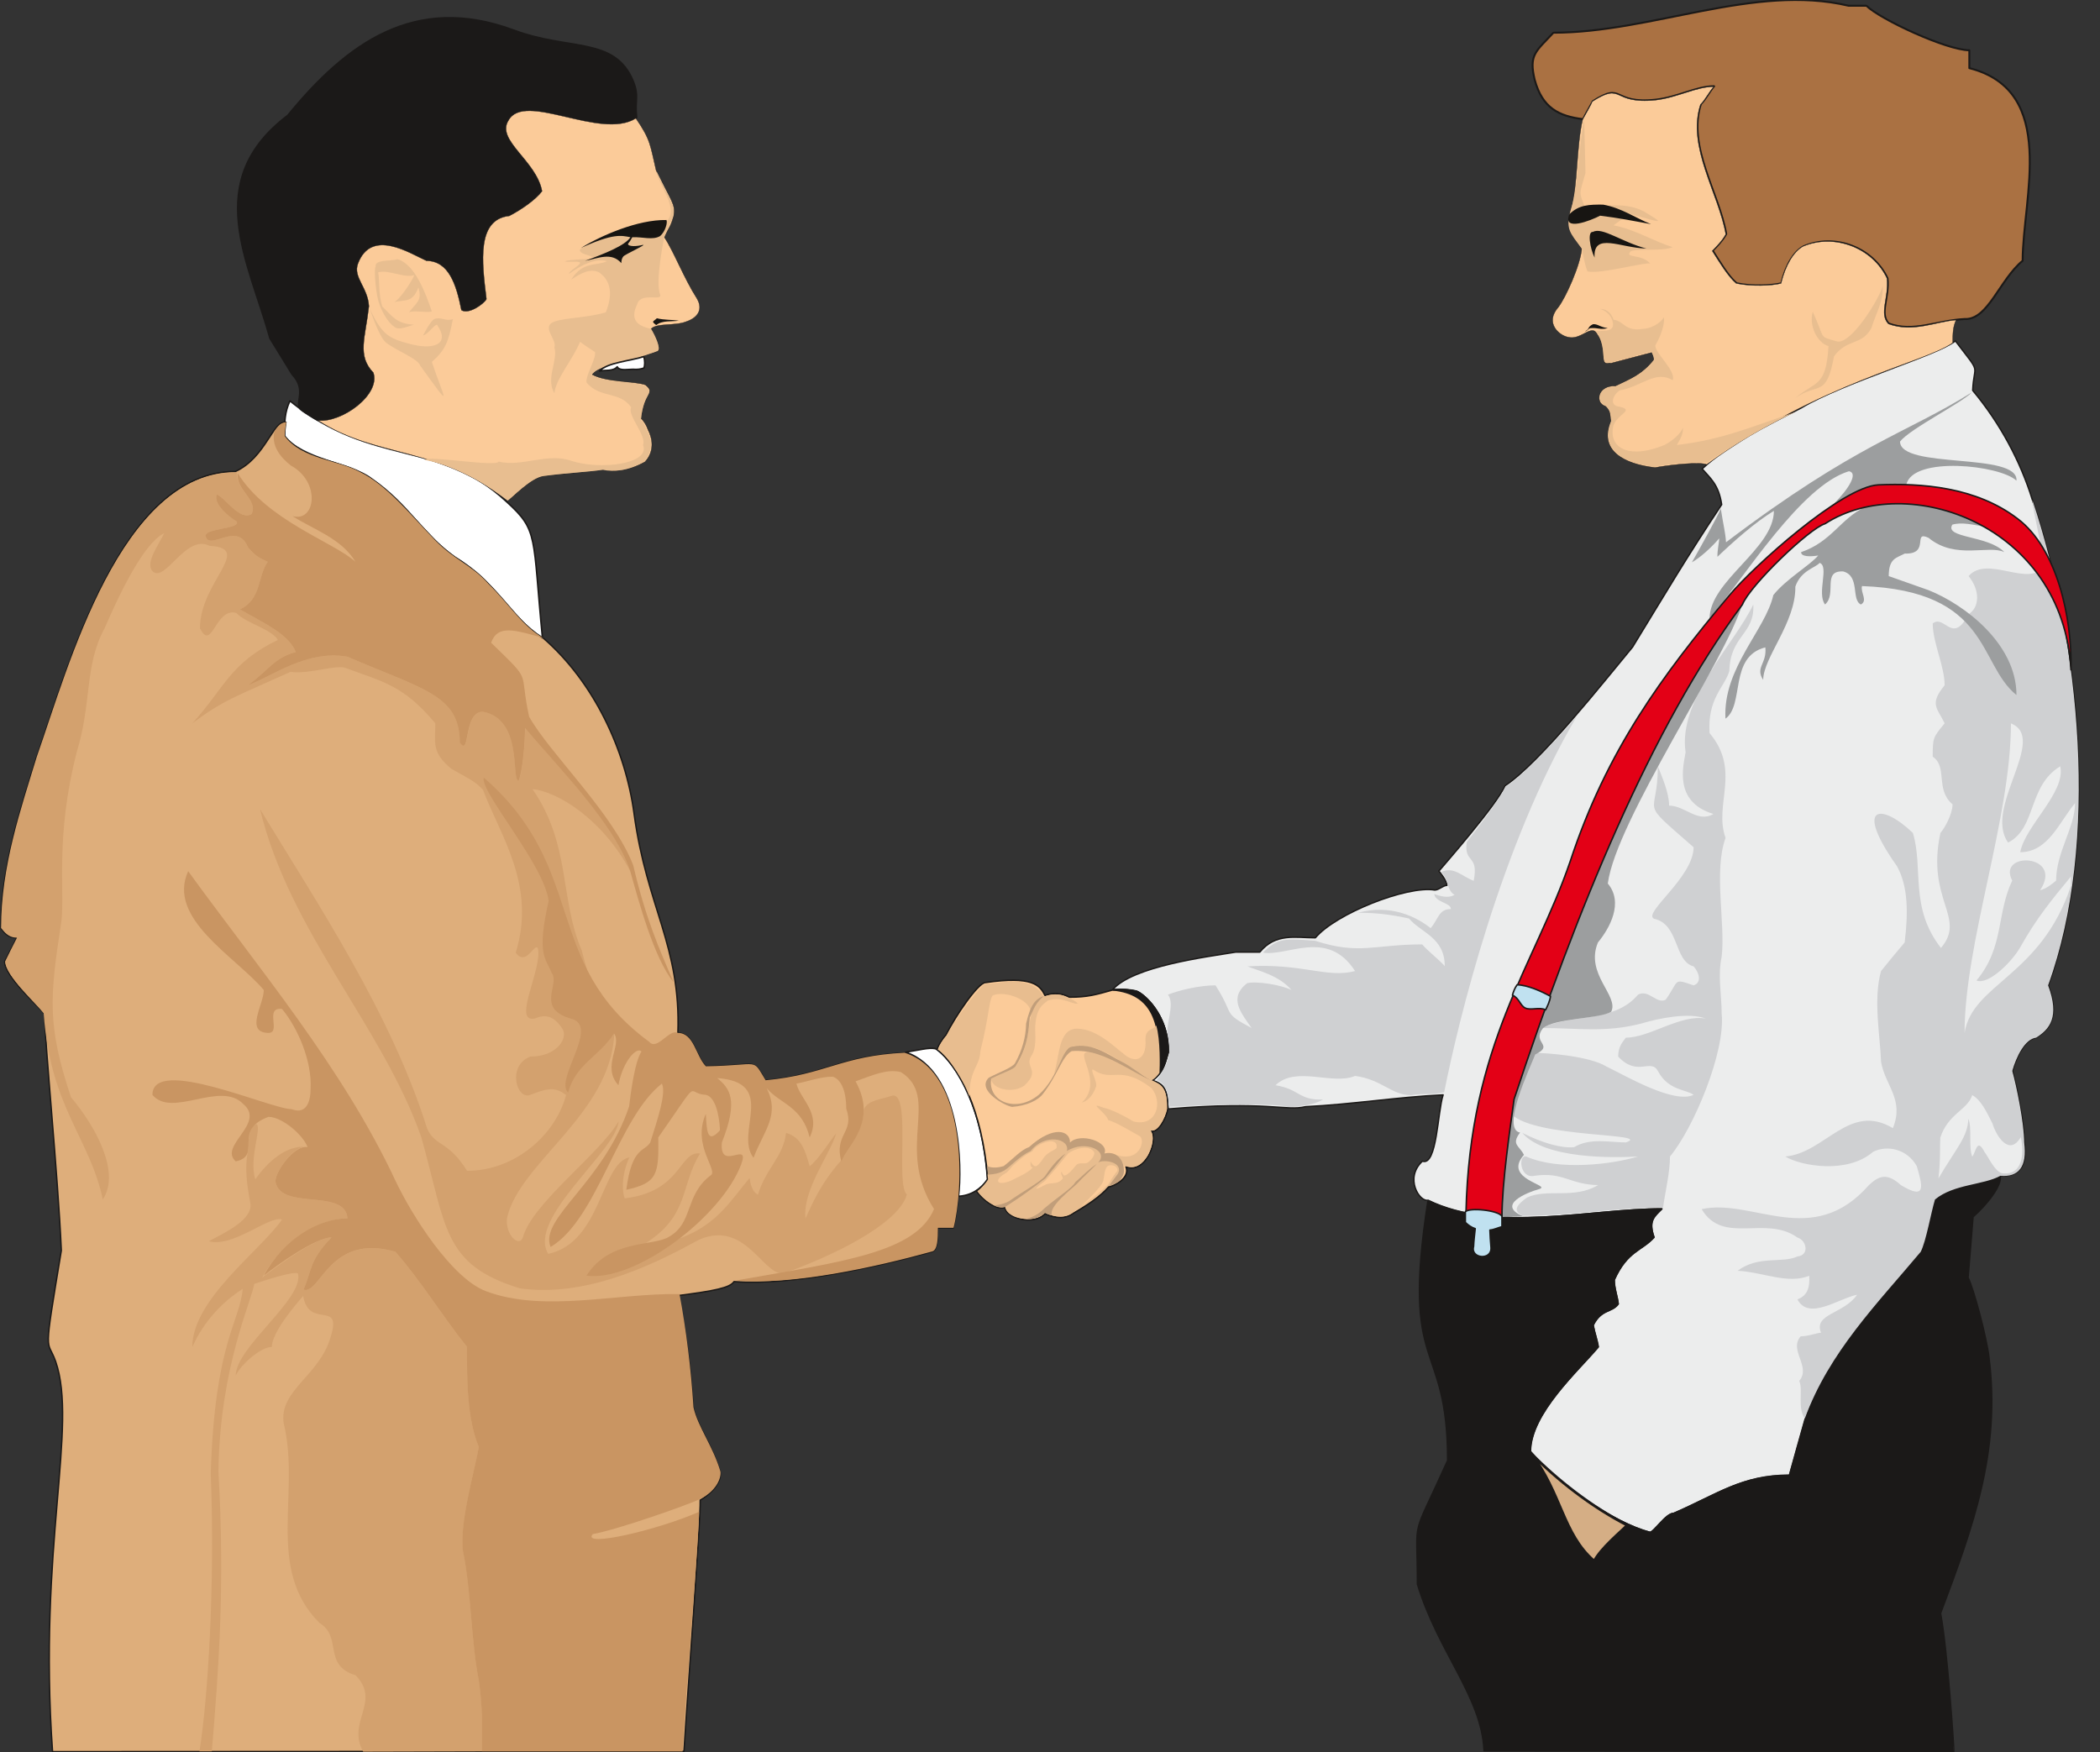 <svg xmlns="http://www.w3.org/2000/svg" version="1.2" width="732.586" height="611.339" viewBox="0 0 19383 16175" preserveAspectRatio="xMidYMid" fill-rule="evenodd" stroke-width="28.222" stroke-linejoin="round" xml:space="preserve"><rect x="0" y="0" width="19383" height="16175" fill="#333333" stroke="none"/><defs class="ClipPathGroup"><clipPath id="a" clipPathUnits="userSpaceOnUse"><path d="M0 0h19383v16175H0z"/></clipPath></defs><g class="SlideGroup"><g class="Slide" clip-path="url(#a)"><g class="Page"><g class="com.sun.star.drawing.ClosedBezierShape"><path class="BoundingBox" fill="none" d="M2619 3694h2396v2203H2619z"/><path fill="#FFF" d="M2676 3701c-48 104-50 187-50 322 165 221 613 250 801 395 360 251 444 487 769 724 397 237 494 542 811 747-93-948-35-989-332-1258-621-580-1233-312-1999-930Z"/><path fill="none" stroke="#1B1918" stroke-width="14" stroke-linecap="round" d="M2676 3701c-48 104-50 187-50 322 165 221 613 250 801 395 360 251 444 487 769 724 397 237 494 542 811 747-93-948-35-989-332-1258-621-580-1233-312-1999-930Z"/></g><g class="com.sun.star.drawing.ClosedBezierShape"><path class="BoundingBox" fill="none" d="M14137-9h4608v3038h-4608z"/><path fill="#AA7142" d="M18133 2945c-256 13-474 127-701 41-86-94 8-236-10-416-134-285-485-421-777-295-86 48-163 170-203 340-85 21-273 31-413 0-78-66-155-198-221-302 41-41 87-87 125-153-66-379-361-806-234-1199 41-41 84-122 122-165-162 0-335 101-536 124-416 46-292-171-584 15-13 28-56 99-89 165-226-28-376-104-447-364-55-231 10-259 173-434 909 0 1856-454 2724-249h165c124 124 741 411 950 411v165c823 210 492 1200 492 1778-213 175-320 549-536 538Z"/><path fill="none" stroke="#1B1918" stroke-width="18" stroke-linecap="round" d="M18133 2945c-256 13-474 127-701 41-86-94 8-236-10-416-134-285-485-421-777-295-86 48-163 170-203 340-85 21-273 31-413 0-78-66-155-198-221-302 41-41 87-87 125-153-66-379-361-806-234-1199 41-41 84-122 122-165-162 0-335 101-536 124-416 46-292-171-584 15-13 28-56 99-89 165-226-28-376-104-447-364-55-231 10-259 173-434 909 0 1856-454 2724-249h165c124 124 741 411 950 411v165c823 210 492 1200 492 1778-213 175-320 549-536 538Z"/></g><g class="com.sun.star.drawing.ClosedBezierShape"><path class="BoundingBox" fill="none" d="M10260 3140h8936v11014h-8936z"/><path fill="#ECEDED" d="M15711 4328c73 86 152 142 180 330-340 513-498 785-823 1316-256 307-847 1061-1177 1280-74 175-579 749-610 787 0 0 74 86 74 132-35 0-74 43-112 43-256-43-917 219-1102 441-183 0-366-47-513 132h-221c-259 43-955 129-1140 350 68-15 200 3 233 18 148 89 285 287 282 554-28 124-66 211-147 261 119 41 134 89 147 265 920-77 1087 23 1268-21 421-20 848-89 1270-109-51 150-56 661-191 612-168 155-28 379 53 361 628 307 1496 79 2158 79-74 73-125 111-74 264-112 124-246 124-366 391 0 81 28 152 36 224-58 81-155 43-232 195 15 74 39 135 49 201-186 221-626 614-626 965 257 307 773 660 1104 747 35 0 147-176 218-176 407-175 627-353 1069-353 49-175 100-350 148-525 218-615 660-1054 1064-1537 48-97 94-366 132-483 173-142 450-132 602-221 168 18 252-81 221-307 0-175-74-526-109-658 35-132 117-295 218-307 125-79 219-191 112-483 478-1319 295-3163-147-4481-109-353-295-704-551-1011 12-264 88-132-160-457-166 134-1044 388-1423 619-307 158-673 336-914 562Z"/><path fill="none" stroke="#1B1918" stroke-width="13" stroke-linecap="round" d="M15711 4328c73 86 152 142 180 330-340 513-498 785-823 1316-256 307-847 1061-1177 1280-74 175-579 749-610 787 0 0 74 86 74 132-35 0-74 43-112 43-256-43-917 219-1102 441-183 0-366-47-513 132h-221c-259 43-955 129-1140 350 68-15 200 3 233 18 148 89 285 287 282 554-28 124-66 211-147 261 119 41 134 89 147 265 920-77 1087 23 1268-21 421-20 848-89 1270-109-51 150-56 661-191 612-168 155-28 379 53 361 628 307 1496 79 2158 79-74 73-125 111-74 264-112 124-246 124-366 391 0 81 28 152 36 224-58 81-155 43-232 195 15 74 39 135 49 201-186 221-626 614-626 965 257 307 773 660 1104 747 35 0 147-176 218-176 407-175 627-353 1069-353 49-175 100-350 148-525 218-615 660-1054 1064-1537 48-97 94-366 132-483 173-142 450-132 602-221 168 18 252-81 221-307 0-175-74-526-109-658 35-132 117-295 218-307 125-79 219-191 112-483 478-1319 295-3163-147-4481-109-353-295-704-551-1011 12-264 88-132-160-457-166 134-1044 388-1423 619-307 158-673 336-914 562Z"/></g><g class="com.sun.star.drawing.ClosedBezierShape"><path class="BoundingBox" fill="none" d="M13071 10846h5401v5330h-5401z"/><path fill="#1B1918" d="M18460 10853c-150 86-427 76-600 218-35 117-81 386-132 483-404 482-844 925-1065 1540-48 173-99 348-147 526-442 0-663 175-1067 350-74 0-183 175-221 175-330-86-847-437-1104-744 0-353 441-747 626-968-10-63-33-127-45-200 73-151 170-116 231-197-8-71-38-142-38-221 119-269 254-269 368-394-53-152-3-188 71-261-660 0-1530 226-2157-76-251 1621 182 1258 182 2398-347 773-279 483-279 1141 190 628 594 1040 615 1538l4335 7c5 0-59-950-122-1275 302-804 556-1497 447-2361-20-180-142-641-193-737l46-562c124-109 274-294 249-380Z"/><path fill="none" stroke="#1B1918" stroke-width="14" stroke-linecap="round" d="M18460 10853c-150 86-427 76-600 218-35 117-81 386-132 483-404 482-844 925-1065 1540-48 173-99 348-147 526-442 0-663 175-1067 350-74 0-183 175-221 175-330-86-847-437-1104-744 0-353 441-747 626-968-10-63-33-127-45-200 73-151 170-116 231-197-8-71-38-142-38-221 119-269 254-269 368-394-53-152-3-188 71-261-660 0-1530 226-2157-76-251 1621 182 1258 182 2398-347 773-279 483-279 1141 190 628 594 1040 615 1538l4335 7c5 0-59-950-122-1275 302-804 556-1497 447-2361-20-180-142-641-193-737l46-562c124-109 274-294 249-380Z"/></g><g class="com.sun.star.drawing.ClosedBezierShape"><path class="BoundingBox" fill="none" d="M1 3889h8859v12289H1z"/><path fill="#DEAE7B" d="M485 16170c-135-1887 236-3007 28-3603-79-223-117 0 53-1023-30-689-155-1944-155-2185-73-86-368-348-368-482l112-219c-76 0-112-43-147-89 0-569 182-1097 330-1580 294-834 772-2637 1836-2637 280-130 343-472 465-455-3 28-13 84-13 130 155 213 493 221 691 330 249 119 470 396 658 589 198 221 368 259 532 445 188 183 317 396 508 500 465 404 759 1029 838 1624 117 864 432 1214 404 2022 147 0 162 211 256 307 516-7 420-84 552 130 551-51 696-226 1282-254 600 188 536 1295 452 1615h-144c0 102-3 203-51 219-523 144-1290 315-1829 277-38 58-185 86-516 129 74 328 117 678 140 1034 41 181 180 356 247 593 17 81-56 185-183 261 5 183-112 1702-150 2319l-5828 3Z"/><path fill="none" stroke="#1B1918" stroke-width="13" stroke-linecap="round" d="M485 16170c-135-1887 236-3007 28-3603-79-223-117 0 53-1023-30-689-155-1944-155-2185-73-86-368-348-368-482l112-219c-76 0-112-43-147-89 0-569 182-1097 330-1580 294-834 772-2637 1836-2637 280-130 343-472 465-455-3 28-13 84-13 130 155 213 493 221 691 330 249 119 470 396 658 589 198 221 368 259 532 445 188 183 317 396 508 500 465 404 759 1029 838 1624 117 864 432 1214 404 2022 147 0 162 211 256 307 516-7 420-84 552 130 551-51 696-226 1282-254 600 188 536 1295 452 1615h-144c0 102-3 203-51 219-523 144-1290 315-1829 277-38 58-185 86-516 129 74 328 117 678 140 1034 41 181 180 356 247 593 17 81-56 185-183 261 5 183-112 1702-150 2319l-5828 3Z"/></g><g class="com.sun.star.drawing.ClosedBezierShape"><path class="BoundingBox" fill="none" d="M8352 9670h770v1381h-770z"/><path fill="#FFF" d="M8359 9713c116-18 215-45 271-33s431 364 484 1208c-59 89-155 150-267 155 33-256 28-1155-488-1330Z"/><path fill="none" stroke="#1B1918" stroke-width="14" stroke-linecap="round" d="M8359 9713c116-18 215-45 271-33s431 364 484 1208c-59 89-155 150-267 155 33-256 28-1155-488-1330Z"/></g><g class="com.sun.star.drawing.ClosedBezierShape"><path class="BoundingBox" fill="none" d="M10676 4615h8513v8481h-8513z"/><path fill="#CFD0D2" d="M18759 4615c439 1318 625 3163 145 4481 109 292 15 404-110 483-104 12-183 175-221 307 38 132 110 483 110 660 30 224-51 323-219 308-155 86-432 76-604 219-36 117-82 386-132 483-404 482-844 924-1070 1539-71-104-13-262-51-348 112-132-99-282 13-411 71 0 152-33 188-33-71-176 211-173 333-351-175 36-445 241-551 43 94-35 116-112 109-218-198 81-437-36-661-46 193-145 409-66 552-132 116-13 83-152 0-175-295-211-684 73-884-262 472-104 1021 373 1544-222 94-89 170-114 295 0 241 146 198 3 147-175-89-158-272-198-404-132-236 206-663 132-810 43 368-31 589-503 993-262 109-264-74-396-109-614-8-239-74-572 0-836 71-89 145-178 218-264 33-272 33-516-71-704-404-571-145-586 147-307 99 328-33 688 259 1062 239-282-139-440-5-1062 39-43 112-175 112-264-162-137-43-346-183-440 0-177 3-177 110-308-67-140-145-175 0-351 0-175-110-393-110-571 110-86 183 203 331-86 99-59 111-214 0-351 175-198 553 109 698-89 0-89-109-528-109-614Zm0 0Zm-5734 5495c117-21 208 0 305-28 127-643 523-2281 1222-3466-140 164-524 578-656 646-84 163-274 402-358 511-28 203 114 109 64 358-112-43-183-135-300-81 61 50 56 180 124 210-35 21-86 31-188-7 11 79 158 81 153 139-112 0-112 89-186 176-134-107-373-224-670-142 172 0 305 17 470 53 111 132 330 175 330 439-51-58-160-142-208-200-440 0-582 99-986-33-269-21-350-31-483 109 224 38 597-224 849 170-257 69-488-74-993-43 111 43 294 86 406 218-96-48-322-84-409-63-175 137-56 274 41 414-277-148-150-109-333-394-145 0-330 43-439 86 73 89-36 308 2 394 48 180-53 323-106 396 101 26 111 186 119 244 254-12 912-38 1097 0 120 0 249-23 320-66-228 8-211-94-439-132 190-183 526 3 734-86 249 33 335 178 518 178Zm0 0Zm2325 1037c20-145 64-324 64-471 218-262 513-965 477-1318 0-176-38-351 0-526 36-307-76-790 36-1097-112-310 147-618-148-968-20-321 140-425 183-573 8-330 236-337 221-614-170 360-698 879-625 1365-20 124-114 457 257 569-145 86-262-77-409-77 0-119-69-274-104-363 0 488-196 287 330 747 0 277-472 607-366 660 236 51 183 392 366 440 48 51 81 150 0 175-193-66-130-48-257 132-83 46-157-99-256-46-222 265-626 176-885 308 330 0 589 45 921-43 147-44 431-105 589-44-231-43-516 176-737 176-35 45-71 86-71 175 178 190 300 13 366 132 96 183 264 170 330 221-183 86-625-175-809-264-147-89-518-125-703-125-76 249-158 399-168 569 226 221 1314 171 1055 259-148 0-331-45-478 44-115 12-295-39-478-132 206 243 841 231 1068 218-232 71-730 135-1032 0-76-18-61 208 76 178 267-38 325 81 587 86-221 133-473 28-656 115-78 56-147 120-38 168 445 0 851-76 1294-76Z"/></g><g class="com.sun.star.drawing.ClosedBezierShape"><path class="BoundingBox" fill="none" d="M17892 6678h1262v4201h-1262z"/><path fill="#ECEDED" d="M17892 10878c20-168 12-302 17-376 71-221 252-256 295-393 82 48 128 147 186 261 31 107 153 313 262 127 33 160 15 346-160 335-74 0-140-155-175-198-71-137-79 3-113 43-36-86 0-261-36-350-5 170-114 274-276 551Zm0 0Zm669-4200c0 876-428 2022-428 2858 71-457 704-521 982-1359v-86c-183 221-321 391-468 653-74 132-295 353-404 307 257-307 183-615 330-922-145-274 481-247 257 89 54-13 100-49 148-89 0-262 175-494 175-715-147 175-246 451-506 453 43-242 423-554 369-793-301 183-217 569-481 704-231-321 372-963 26-1100Z"/></g><g class="com.sun.star.drawing.ClosedBezierShape"><path class="BoundingBox" fill="none" d="M13863 3622h4751v7614h-4751z"/><path fill="#9C9E9F" d="M15883 4696c-38 86-191 363-267 495 76-43 178-134 252-221 0 41-18 107-16 170 140-134 348-320 521-424 0 351-594 645-594 996 330-394 845-1229 1287-1362 87 16 0 161-139 300l287 31c-226 106-308 320-590 416 0 43 84 43 158 31-74 89-295 216-414 365-74 326-467 674-442 1141 178-127 30-572 368-658 16 152-96 183-20 300 2-208 302-529 297-861 51-150 186-173 224-219 91 31-28 280 50 384 112-97-30-315 168-305 158 43 71 262 163 305 66-36-5-109 10-170 1187 43 1068 718 1426 1006 0-473-480-836-811-968l-368-130c0-165 71-167 148-208 238 8 66-218 220-145 249 206 557 61 699 132-147-157-556-127-480-254 86-25 188 0 290 18l-714-389c61-264 863-180 1016-35 20-267-1070-102-1075-361 94-119 567-355 663-454-607 381-1068 474-2269 1384-5-89-23-148-48-310Zm0 0Zm-2020 6539c0-320 73-826 111-1087 577-1748 1264-3428 2109-4576-152 518-1166 2000-1243 2584 148 176 18 412-91 544-122 292 198 493 122 640-107 66-518 58-630 152-107 138 112 153-71 242-48 124-317 688-140 721-84 112-7 119 36 206-201 226 259 279 142 315-117 33-398 147-152 251-56 3-97-2-193 8Z"/></g><g class="com.sun.star.drawing.ClosedBezierShape"><path class="BoundingBox" fill="none" d="M13523 4464h5601v6783h-5601z"/><path fill="#E30016" d="M13531 11196c126 28 238 35 332 43 0-323 76-828 112-1092 577-1745 1263-3428 2107-4566 71-178 617-703 764-747 757-489 2196 8 2269 1349 13-485-132-1123-492-1394-384-295-892-330-1287-313-337 18-1150 752-1371 1016-625 747-1134 1433-1472 2460-333 970-927 1679-962 3244Z"/><path fill="none" stroke="#1B1918" stroke-width="14" stroke-linecap="round" d="M13531 11196c126 28 238 35 332 43 0-323 76-828 112-1092 577-1745 1263-3428 2107-4566 71-178 617-703 764-747 757-489 2196 8 2269 1349 13-485-132-1123-492-1394-384-295-892-330-1287-313-337 18-1150 752-1371 1016-625 747-1134 1433-1472 2460-333 970-927 1679-962 3244Z"/></g><g class="com.sun.star.drawing.ClosedBezierShape"><path class="BoundingBox" fill="none" d="M13518 9084h801v2524h-801z"/><path fill="#C0E1F0" d="M14003 9091c99 2 230 63 308 106-5 43-28 92-45 125-59-28-135 7-187-16-48-22-58-94-119-119 7-30 23-69 43-96Zm0 0Zm-140 2137c-30-56-305-84-338-41v97c25 25 58 48 91 58-5 53-13 109-15 165-31 112 171 132 161 8-5-54-8-107-10-160 38-3 73-21 111-31v-96Z"/><path fill="none" stroke="#1B1918" stroke-width="14" stroke-linecap="round" d="M14003 9091c99 2 230 63 308 106-5 43-28 92-45 125-59-28-135 7-187-16-48-22-58-94-119-119 7-30 23-69 43-96Zm-140 2137c-30-56-305-84-338-41v97c25 25 58 48 91 58-5 53-13 109-15 165-31 112 171 132 161 8-5-54-8-107-10-160 38-3 73-21 111-31v-96Z"/></g><g class="com.sun.star.drawing.ClosedBezierShape"><path class="BoundingBox" fill="none" d="M10 4361h8361v11811H10z"/><path fill="#D3A16E" d="M5817 8041c-147-442-676-968-970-1321 0 135-21 396-59 485-73 0 46-564-330-635-185 0-114 427-213 285 0-442-344-490-1038-793-378-66-696 183-919 264 198-147 244-254 442-307-66-170-315-277-516-394 201-91 163-309 257-439-84-38-120-58-183-135-94-236-338 21-386-89-48-88 315-73 284-147-73-43-221-162-185-251 68 23 216 251 322 180 61-132-149-221-137-383-1074-10-1552 1790-1846 2623C192 7469 10 7995 10 8567c38 45 73 89 147 89-36 71-74 144-109 218 0 132 292 396 355 480 61 869 424 1147 546 1718 170-256-78-688-294-943-219-661-198-917-89-1618 35-282-59-782 142-1567 140-455 71-805 257-1143 144-336 368-793 551-879-49 104-178 272-109 350 116 117 307-348 528-233 409 20-92 335-89 762 112 221 140-196 335-143 87 94 323 148 384 249-445 214-496 450-790 770 292-218 401-246 907-475 175 25 431-74 515-33 343 127 526 157 821 508 0 178-38 267 147 419 110 66 219 109 293 196 158 419 495 881 302 1503 97 130 168-89 204-43 48 183-242 694-28 650 96-40 172-28 251 89 66 87-48 264-290 262-223 84-127 409 0 353 135-51 221-84 328 3-99 369-472 699-914 699-179-287-293-218-370-394-330-1057-1021-2089-1541-2945 271 1131 1130 2007 1488 3027 234 833 196 1178 910 1397 661 94 1336-277 1656-450 455-196 610 404 813 300 562-206 1044-485 1103-717-107-91 43-948-135-912-96 35-223 38-262 127 0 168-114 331-213 476-188 210-269 409-325 530-31-261 239-612 282-784-36 40-173 256-244 302-38-130-71-267-218-307-23 218-191 335-259 571-31-18-64-51-77-155-183 221-304 427-627 551-119 28-229 56-340 56 416-261 325-538 510-833-193-28-168 353-696 414-18-41-40-196 43-378-261 53-259 787-749 891-198-328 625-945 650-1224-175 302-797 754-884 1072-33 94-162-21-147-176 112-515 960-962 991-1707-125-199-242-524-300-765-208-485-97-970-455-1491 224 23 640 267 902 757Zm0 0Zm-1367 8126c0-218 8-396-30-657-71-353-71-836-145-1187-38-264 109-746 145-967-109-262-109-615-109-922-227-282-425-610-662-879-612-175-693 404-848 350 81-185 51-266 259-482-147 0-531 284-640 371 183-341 528-547 787-547-17-279-609-73-663-332-20-69 158-346 287-328-193-18-363 142-475 300-60-198 61-465 13-511-33 8-81 61-76 229-46 195 0 394 18 503 25 150-236 272-384 350 221 64 567-244 676-200-201 289-828 736-828 1176 104-232 274-414 465-536-26 307-257 492-295 1699 41 1064-28 2095-104 2570h114c64-764 122-1531 61-2583 13-975 315-1592 330-1732 97-31 348-117 404-97 61 232-574 679-574 943 38-89 224-264 333-264 0-132 213-384 289-470 54 312 364 30 254 376-101 360-477 492-434 797 158 640-170 1344 330 1844 216 132 28 391 333 483 241 244-84 429 71 706l1098-3Z"/></g><g class="com.sun.star.drawing.ClosedBezierShape"><path class="BoundingBox" fill="none" d="M1407 3895h7450v12274H1407z"/><path fill="#C99562" d="M6272 11946c63 340 106 688 129 1046 41 182 180 357 249 593 8 56-35 178-190 254-120 56-750 279-989 323-109 127 602-38 981-206 5 183-117 1598-152 2212H4449c0-218 8-396-30-658-71-353-71-835-145-1186-38-264 109-747 145-968-109-262-109-615-109-923-226-281-424-609-661-878-612-176-693 403-848 350 81-185 51-267 259-482-147 0-516 264-625 353 183-343 513-529 772-529-17-279-609-73-663-332-20-69 158-346 295-326-41-111-234-279-361-279-337 124-53 358-302 411-162-144 280-350 71-528-211-223-658 132-840-86 0-366 1092 132 1285 132 137 53 175-71 175-191 13-251-117-558-264-734-170-20 2 229-132 221-211-10-36-264-36-396-259-307-899-660-698-1097 647 894 1425 1813 1912 2855 153 325 518 899 833 1021 534 203 1210 18 1790 28Zm0 0Zm-16-2411c150 0 165 211 259 308 516-8 420-84 552 129 551-51 698-226 1282-254 600 188 539 1296 452 1616h-144c0 101-3 203-51 218-523 145-1290 315-1816 269 995-175 1663-259 1831-660-361-569 64-1031-307-1265-132-31-267 33-417 86 203 369-61 579-132 739-68-256 125-264 46-487 0-148-41-269-125-295-114 0-221 43-335 64 36 147 231 274 122 497-69-287-272-309-396-454 124 251-26 388-122 642-178-231 228-696-335-736 114 94 200 198 43 594-26 280 264-28 178 203-183 486-981 1088-1428 1027 216-341 622-267 765-361 221-127 142-379 376-561 91-41-173-272-39-572 8 142 8 290 130 152 0-43-18-304-130-327-195-10-30-191-439 393 5 336-5 420-295 483 51-401 168-348 221-437 69-218 150-460 107-543-406 317-594 1252-1027 1508-109-264 489-591 725-1298 35-304 79-459 114-505-43-53-175 94-213 310-158-173 38-373-41-478-132 209-353 282-424 546-126-127 300-619 25-683-326-96-96-317-176-421-53-138-142-158-28-666-43-338-635-1006-599-1138 971 843 531 1707 1527 2439 74 86 183-122 264-82Zm0 0ZM5016 5889c-191-104-320-317-508-500-163-185-333-223-531-444-188-194-409-470-658-590-198-109-536-117-691-330 0-46 10-102 15-129-33 7-58 7-109 83-35 135 56 244 150 318 280 152 229 528 15 467 196 125 452 206 582 422-201-183-815-379-1087-818-20 155 190 244 129 376-106 71-254-158-322-180-36 88 112 208 185 251 31 74-332 58-284 147 48 110 292-147 386 89 63 76 99 97 183 135-94 129-56 348-257 439 201 117 450 224 516 394-198 53-244 160-442 307 223-81 541-330 919-264 694 302 1037 351 1037 793 99 143 28-285 213-285 376 71 257 636 330 636 38-89 59-351 59-486 295 354 824 880 971 1322 74 261 218 805 401 1026-137-315-261-599-373-1080-186-482-766-1027-961-1372-99-450 43-300-351-683 61-171 219-117 483-44Z"/></g><g class="com.sun.star.drawing.ClosedBezierShape"><path class="BoundingBox" fill="none" d="M8642 9041h2151v2229H8642z"/><path fill="#FBCB99" d="M10268 9139c-153 43-229 66-397 66-66-33-137-46-226-16-46-94-114-182-549-119-67 0-280 312-364 483-38 45-63 84-83 135 205 163 414 546 469 1200-22 28-61 81-104 107 31 51 163 180 263 152 5 97 269 170 368 56 102 48 193 48 264-5 110-61 252-155 323-241 54-8 202-84 161-186 188 71 300-260 234-331 58 23 137-114 152-203 0-175-38-239-147-259 122-84 129-203 152-262 8-334-228-547-295-565-127-23-170-15-221-12Z"/><path fill="none" stroke="#1B1918" stroke-width="14" stroke-linecap="round" d="M10268 9139c-153 43-229 66-397 66-66-33-137-46-226-16-46-94-114-182-549-119-67 0-280 312-364 483-38 45-63 84-83 135 205 163 414 546 469 1200-22 28-61 81-104 107 31 51 163 180 263 152 5 97 269 170 368 56 102 48 193 48 264-5 110-61 252-155 323-241 54-8 202-84 161-186 188 71 300-260 234-331 58 23 137-114 152-203 0-175-38-239-147-259 122-84 129-203 152-262 8-334-228-547-295-565-127-23-170-15-221-12Z"/></g><g class="com.sun.star.drawing.ClosedBezierShape"><path class="BoundingBox" fill="none" d="M10267 9127h523v785h-523z"/><path fill="#1B1918" d="M10274 9138c68-6 158-6 221 13 112 56 296 269 286 562-23 92-51 158-81 191 23-469-62-728-426-766Z"/><path fill="none" stroke="#1B1918" stroke-width="14" stroke-linecap="round" d="M10274 9138c68-6 158-6 221 13 112 56 296 269 286 562-23 92-51 158-81 191 23-469-62-728-426-766Z"/></g><g class="com.sun.star.drawing.ClosedBezierShape"><path class="BoundingBox" fill="none" d="M8656 9060h2117v2194H8656z"/><path fill="#E8BD8F" d="M9726 9918c56-152 35-422 216-422 185 0 359 183 422 226 105 99 221 71 209-124-5-107 83-92 99-132 40 134 33 388 30 437-10 12-43 58-73 68-135-68-441-302-560-302-64-25-193-33-234 38-33 56-71 155-109 211Zm0 0Zm-631-836c-84 46-340 432-356 473-40 48-68 89-83 134 93 49 269 336 289 435 8-270 97-270 104-422 81-320 76-455 112-511 92-48 326 23 351 138 28-82 89-117 117-138-33-58-96-101-160-116-139-37-249 7-374 7Zm0 0Zm-74 1914c56 81 179 170 255 145 33 134 303 142 369 53 83 41 182 56 254 3 88-56 254-166 330-249 204-122 118-280-66-229 66-180-206-173-290-132-46-142-231-109-371 20-129 82-213 206-382 226-10 5-2 26 0 54-23 40-71 89-99 109Zm0 0Zm354-1152c-117 71-172 59-227 115 10 96 197 139 306 63 163-152-15-168 74-289 48-92 18-216 30-293 13-119 51-160 117-205 135-41 231 45 274 28-25-23-63-44-101-56-51-33-132-36-211-8-201 119-79 379-262 645Zm0 0Zm1246 593c71 10 132-117 150-206 7-191-59-224-142-260-105-38-234-129-331-167-74-41-161-79-255-92-132-2 148 277-58 466 41-10 96-47 132-148 13-41-56-155-30-158 181 127 249-51 542 173 106 130 48 359-166 308-66-40-193-109-282-129-150-59 30 48 48 117 52 7 240 119 290 147 54 28 10 256-231 168 38 2 74 66 81 101 110 51 176-18 224-89 43-81 66-175 28-231Z"/></g><g class="com.sun.star.drawing.ClosedBezierShape"><path class="BoundingBox" fill="none" d="M9212 10536h1103v603H9212z"/><path fill="#FBCB99" d="M9530 10627c30-68 231-144 223-40 8 30-83 35-129 115-23 33-53 69-69 63-15 0-35-25-43-45 0 17-5 58 20 58-45 53-152 94-203 122-131 53-159-8-48-69 23-12 38-38 64-66 55-50 104-97 185-138Zm0 0Zm329 21c68-51 195-77 236-18 23 28-33 92-61 105-31 13-66-8-99 18-31 38-79 99-114 99-11-10-21-23-21-38-18 20 10 45 10 66-57 66-110 25-173 63 0 0-168 90 10-43 91-102 128-147 212-252Zm0 0Zm381 110c50-8 78 20 73 51-23 25-56 78-84 124-58 57-129 120-254 204 84-78 186-179 206-229 15-49 10-143 59-150Z"/></g><g class="com.sun.star.drawing.ClosedBezierShape"><path class="BoundingBox" fill="none" d="M9097 9190h1531v2065H9097z"/><path fill="#C19E7A" d="M10234 10951c21-33 56-76 84-115 56-104-124-139-183-104 105-104-114-216-288-106 32-117-205-168-335 0-107 48-188 147-244 180-56 30-94 33-150 38-2-23-5-53-7-79 51 21 106 13 152 0 79-58 158-150 234-175 231-208 382-152 379-43 92-94 364-8 318 101 86-20 175 26 180 155 3 23-5 51-40 97-31 20-59 38-100 51Zm0 0Zm-1062 175c51 0 112-20 142-38 114-81 292-180 330-229 59-86 112-155 191-211-59 77-117 148-186 229-117 92-238 180-371 264-30 8-68 8-106-15Zm0 0Zm292 127c101-23 145-69 180-102 132-111 253-185 281-238 68-59 127-122 198-168-74 79-120 114-183 183-46 46-260 206-232 289-26 0-49-12-64-22-53 50-117 63-180 58Zm0 0Zm1162-1281c-92-46-181-125-270-170-116-56-269-183-462-140-97 15-115 272-306 444-205 172-475 66-439-149 119-61 211-84 229-120 121-193 116-363 127-444 35-69 50-140 139-203-89 30-132 83-173 259-2 127-38 251-104 368-28 41-155 86-241 132-118 117 158 264 216 269 135-10 239-61 282-117 135-170 178-350 268-398 177-13 309 50 444 119 97 48 191 112 290 150Z"/></g><g class="com.sun.star.drawing.ClosedBezierShape"><path class="BoundingBox" fill="none" d="M2187 157h3698v3733H2187z"/><path fill="#1B1918" d="M5871 1084c-323 202-1029-256-1176 19-115 180 259 371 309 650-55 79-185 168-299 226-308 33-254 427-214 770-23 46-162 145-228 104-49-241-120-455-326-455-150-66-511-307-630 21-49 137 86 223 101 393-40 293-106 461 43 619 67 205-289 467-518 444-28-15-139-81-160-104-45-59 64-173-73-318l-204-332c-195-707-634-1449 163-2052C3205 401 3830-53 4735 281c521 196 935 59 1105 470 56 140 13 163 31 333Z"/><path fill="none" stroke="#1B1918" stroke-width="24" stroke-linecap="round" d="M5871 1084c-323 202-1029-256-1176 19-115 180 259 371 309 650-55 79-185 168-299 226-308 33-254 427-214 770-23 46-162 145-228 104-49-241-120-455-326-455-150-66-511-307-630 21-49 137 86 223 101 393-40 293-106 461 43 619 67 205-289 467-518 444-28-15-139-81-160-104-45-59 64-173-73-318l-204-332c-195-707-634-1449 163-2052C3205 401 3830-53 4735 281c521 196 935 59 1105 470 56 140 13 163 31 333Z"/></g><g class="com.sun.star.drawing.ClosedBezierShape"><path class="BoundingBox" fill="none" d="M2934 798h15124v3826H2934z"/><path fill="#FBCB99" d="M5958 3554c94 81-13 48-41 310 31 28 51 68 64 104 41 79 63 195-28 295-155 86-282 91-384 71-139 23-325 30-553 61-117 15-290 205-330 226-656-511-1192-384-1750-739 220 22 579-239 510-442-152-158-74-320-41-613-10-176-149-267-101-394 124-328 480-94 632-26 206 3 275 216 323 456 68 43 208-58 231-102-43-346-91-735 211-768 112-58 244-150 302-228-51-282-427-470-310-653 148-272 851 185 1176-20 140 203 132 251 188 485 132 272 183 307 160 416-25 99-40 99-86 196 86 127 180 376 302 567 64 110-5 183-102 214-99 40-269 10-322 66 41 76 91 185 63 205-35 13-119 33-185 66-147 51-351 56-422 150 127 74 419 64 493 97Zm0 0Zm12097-600c-183 13-399 120-625 36-89-94 5-239-13-420-132-282-485-419-777-295-87 51-160 173-201 341-84 22-274 30-414 0-76-64-155-196-221-300 41-43 87-86 125-153-66-378-361-807-234-1198 43-41 84-125 124-165-162 0-337 101-536 124-416 43-294-172-586 13-10 30-54 101-89 167-56 226-46 615-104 818-56 196-8 224 96 371-13 157-150 456-216 542-132 150 13 264 89 277 122 33 221-132 272-23 56 76 51 183 56 221 5 69 53 33 68 43 54-15 77-20 376-99 11 23 23 46 18 69-112 137-213 175-353 241-165-10-193 168-84 185 46 46 31 92 46 135-122 274 119 399 404 432 178-31 419-53 477-28 1062-767 2004-935 2271-1123 0-81 0-145 31-211Z"/><path fill="none" stroke="#1B1918" stroke-width="3" stroke-linecap="round" d="M5958 3554c94 81-13 48-41 310 31 28 51 68 64 104 41 79 63 195-28 295-155 86-282 91-384 71-139 23-325 30-553 61-117 15-290 205-330 226-656-511-1192-384-1750-739 220 22 579-239 510-442-152-158-74-320-41-613-10-176-149-267-101-394 124-328 480-94 632-26 206 3 275 216 323 456 68 43 208-58 231-102-43-346-91-735 211-768 112-58 244-150 302-228-51-282-427-470-310-653 148-272 851 185 1176-20 140 203 132 251 188 485 132 272 183 307 160 416-25 99-40 99-86 196 86 127 180 376 302 567 64 110-5 183-102 214-99 40-269 10-322 66 41 76 91 185 63 205-35 13-119 33-185 66-147 51-351 56-422 150 127 74 419 64 493 97Zm12097-600c-183 13-399 120-625 36-89-94 5-239-13-420-132-282-485-419-777-295-87 51-160 173-201 341-84 22-274 30-414 0-76-64-155-196-221-300 41-43 87-86 125-153-66-378-361-807-234-1198 43-41 84-125 124-165-162 0-337 101-536 124-416 43-294-172-586 13-10 30-54 101-89 167-56 226-46 615-104 818-56 196-8 224 96 371-13 157-150 456-216 542-132 150 13 264 89 277 122 33 221-132 272-23 56 76 51 183 56 221 5 69 53 33 68 43 54-15 77-20 376-99 11 23 23 46 18 69-112 137-213 175-353 241-165-10-193 168-84 185 46 46 31 92 46 135-122 274 119 399 404 432 178-31 419-53 477-28 1062-767 2004-935 2271-1123 0-81 0-145 31-211Z"/></g><g class="com.sun.star.drawing.ClosedBezierShape"><path class="BoundingBox" fill="none" d="M3408 2392h773v1264h-773z"/><path fill="#E8BE90" d="M4033 2997c-36 10-80 87-128 100 0 0 71-143 107-153 61-21 100 25 168 2-41 215-71 286-194 395 118 353 204 465-107 35-17-66-256-154-326-223-53-53-117-237-144-313 114 252 182 285 379 336 209 56 374 5 245-179Zm0 0Zm-533-196c-25-55-53-307-33-340-8-68 132-48 204-68 158 48 254 304 315 482-48 15-162-13-211 8 74-97 122-107 87-229-59 150-125 107-229 137 46-12 163-183 191-251-97 30-238-54-334-26 15 59 0 193 38 315 90 87 130 160 293 168-84 25-145 54-183 18-64-41-123-160-138-214Z"/></g><g class="com.sun.star.drawing.ClosedBezierShape"><path class="BoundingBox" fill="none" d="M3919 1107h13461v3515H3919z"/><path fill="#E8BE90" d="M4686 4621c99-91 236-216 332-228 221-28 407-36 546-56 97 20 232 13 384-79 81-96 71-208 20-287-15-46-23-68-53-91 25-271 137-238 38-316-69-46-363-26-495-104 76-94 277-100 429-153 66-33 150-48 183-71 33-15-20-135-61-201-236-45-137-198-119-249 55-81 226-5 203-68-49-114 38-528 38-528 33-82 61-135 84-196 17-92-26-146-158-418 23 138 211 346 99 464-231 172-622 76-805 266 3 44 89 44 140 77-56 12-226 10-275 28 6 15 133-6 138 15 5 20-107 79-102 101 124-86 239-144 351-116-102 48-221-3-331 170 102-66 173-102 254-69 94 64 143 175 66 371-155 48-373 51-470 84-137 46 23 167-5 239 36 121-83 287 0 424 11-130 173-315 237-475 45 35 94 66 137 94 18 53-94 228-76 284 127 148 302 74 411 227-41 69 145 262 109 348 71 176-396 234-665 145-219-76-455 61-668 8-18 53-656-59-683-16 350 69 609 259 767 376Zm0 0Zm10545-2188c-51-15-467 102-579 72-33-87-38-158-53-211-107-148-155-176-97-370 64-203 71-589 120-817l12 490c-56 203-66 167 3 332 91-12 340-81 536 23 188 113 195 116-132 21l-148 107c201 38 386 155 546 201-83 41-312 10-386 38-68 69 99 20 178 114Zm0 0Zm125 496c12 23-5 137-77 259-5 73 193 233 160 322-160-96-287 59-490 94-53 33-109 141 3 151 150 36-59 74-66 206-23 188 170 274 477 147 56-28 153-101 170-162 5 63-25 106-55 162 431-51 701-175 1104-307-182 71-642 340-828 470-137-15-348 15-490 38-282-31-498-160-394-419 0-56-2-94-48-140-96-42-76-186 89-181 132-69 257-109 358-247-5-30-15-55-28-78-289 83-322 86-376 104-12-13-50 28-63-43-5-41-3-171-76-247 66-10 190 18 157-96-10-38-43-87-112-110 74 0 110 61 122 100 94 7 104 114 277 83 92-5 173-73 186-106Zm0 0Zm2021-287c-35 124-294 541-421 510-175-51-104-12-224-274-38 127 41 287 145 317-23 384-117 318-307 480 211-149 287 3 358-386 124-167 256-96 345-261 41-135 115-252 104-386Z"/></g><g class="com.sun.star.drawing.ClosedBezierShape"><path class="BoundingBox" fill="none" d="M5528 3284h431v149h-431z"/><path fill="#FFF" d="M5942 3292c-125 40-339 55-407 133 50-11 124 5 162-39 20 39 92 23 146 23 38 3 68 0 101-12 8-23 11-65-2-105Z"/><path fill="none" stroke="#1B1918" stroke-width="14" stroke-linecap="round" d="M5942 3292c-125 40-339 55-407 133 50-11 124 5 162-39 20 39 92 23 146 23 38 3 68 0 101-12 8-23 11-65-2-105Z"/></g><g class="com.sun.star.drawing.ClosedBezierShape"><path class="BoundingBox" fill="none" d="M5362 1889h9878v1172H5362z"/><path fill="#171512" d="M15196 2294c-221-56-409-202-493-153-53-8-28 150 15 237-15-240 242-87 478-84Zm0 0Zm-356 735c-71-8-94-41-137-36-56 28-25 41-74 66 23 0 31-30 54-30 68-5 86 18 157 0Zm0 0Zm-9478-740c187-115 525-263 789-258 13 21-10 107-58 148-69 41-163 6-257 11-10 20-30 51-38 58-10 21 44 33 125 15 79-20-160 87-170 105-13 15-18 38-18 61-92-105-213-44-335-21 185-68 370-142 419-218-84-16-155-39-457 99Zm0 0Zm904 671c-71-10-135-5-203-22-33 33-56 25-6 63 56-46 143-30 209-41Zm0 0Zm8973-891c-142-55-269-149-442-180-127-1-223 0-312 89-66 163 198 58 284 13 165 20 318 50 470 78Z"/></g><g class="com.sun.star.drawing.ClosedBezierShape"><path class="BoundingBox" fill="none" d="M14112 13396h922v1029h-922z"/><path fill="#D5AE85" d="M14125 13409c289 371 297 750 590 1002 56-114 249-275 305-331-331-170-654-423-895-671Z"/><path fill="none" stroke="#1B1918" stroke-width="25" stroke-linecap="round" d="M14125 13409c289 371 297 750 590 1002 56-114 249-275 305-331-331-170-654-423-895-671Z"/></g></g></g></g></svg>
